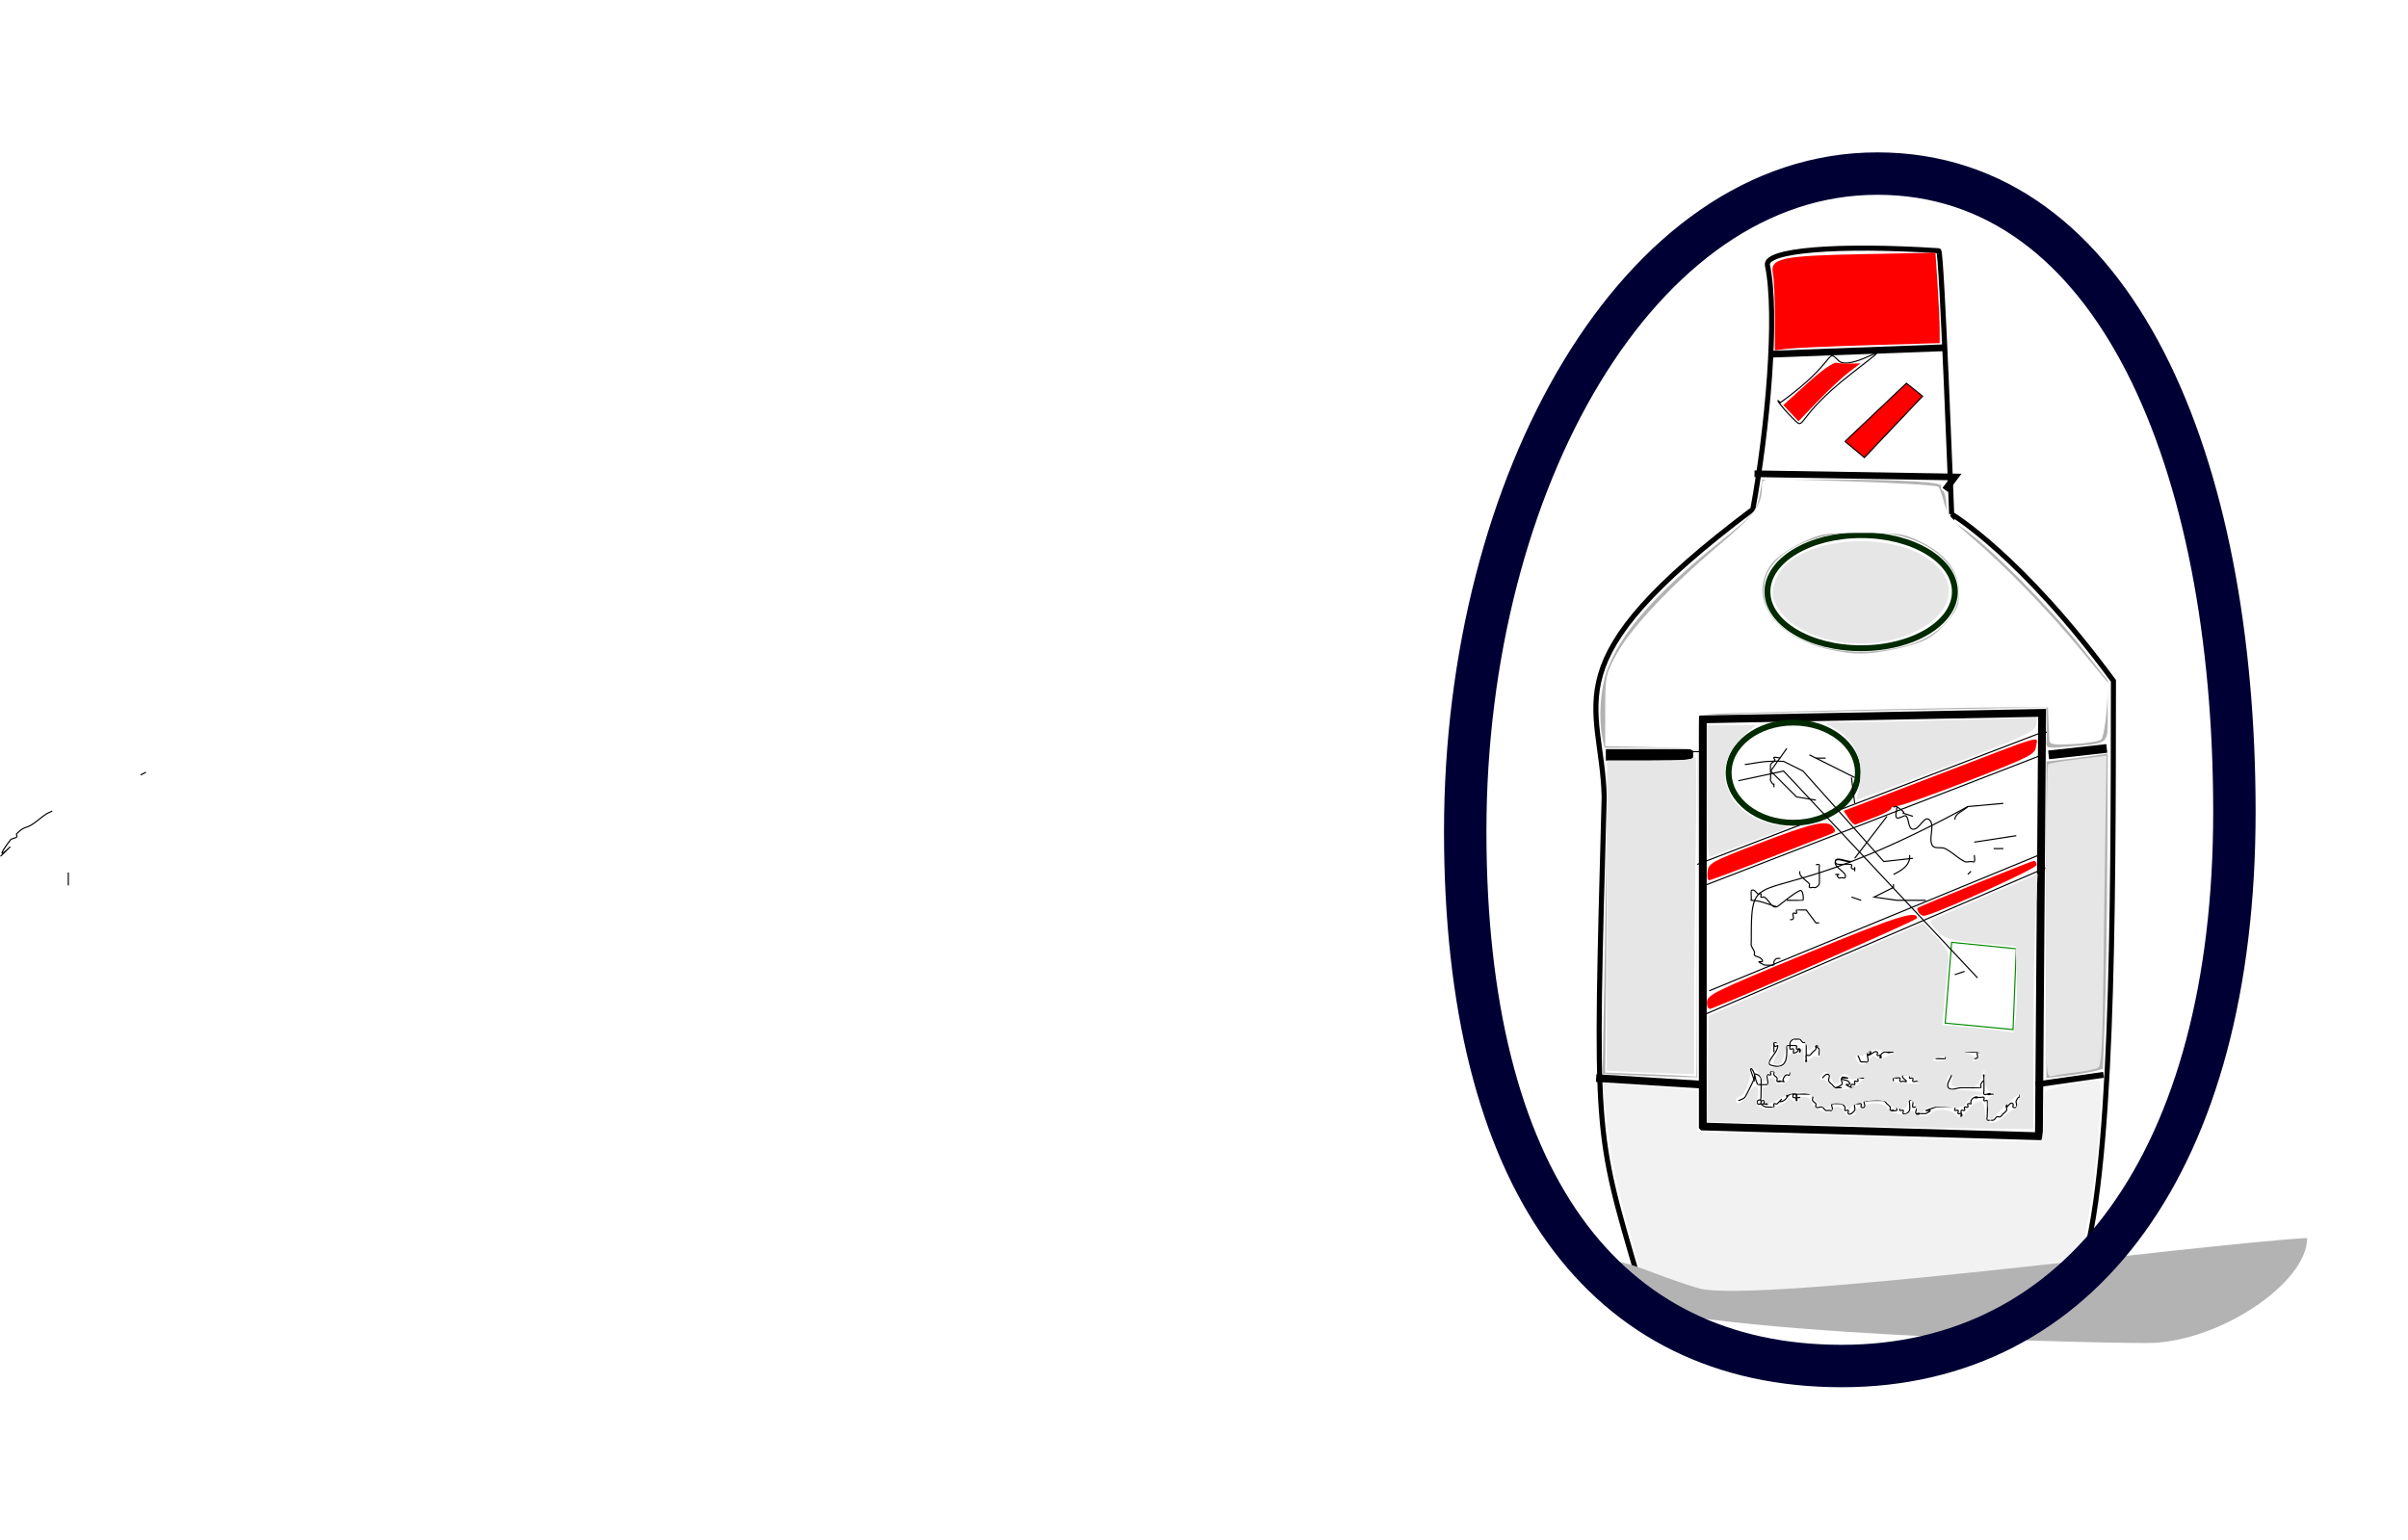 <?xml version="1.0" encoding="UTF-8" standalone="no"?>
<!-- Created with Inkscape (http://www.inkscape.org/) -->
<svg
    xmlns:inkscape="http://www.inkscape.org/namespaces/inkscape"
    xmlns:rdf="http://www.w3.org/1999/02/22-rdf-syntax-ns#"
    xmlns="http://www.w3.org/2000/svg"
    xmlns:cc="http://creativecommons.org/ns#"
    xmlns:dc="http://purl.org/dc/elements/1.1/"
    xmlns:sodipodi="http://sodipodi.sourceforge.net/DTD/sodipodi-0.dtd"
    id="svg2"
    sodipodi:docname="_svgclean2.svg"
    viewBox="0 0 2128.8 1361.2"
    version="1.1"
    inkscape:version="0.48.3.1 r9886"
  >
  <defs
      id="defs4"
    >
    <filter
        id="filter3770"
        height="2.272"
        width="1.15"
        color-interpolation-filters="sRGB"
        y="-.636"
        x="-.075"
        inkscape:collect="always"
      >
      <feGaussianBlur
          id="feGaussianBlur3772"
          stdDeviation="19.514"
          inkscape:collect="always"
      />
    </filter
    >
    <filter
        id="filter3786"
        height="1.651"
        width="1.38"
        color-interpolation-filters="sRGB"
        y="-.325"
        x="-.19"
        inkscape:collect="always"
      >
      <feGaussianBlur
          id="feGaussianBlur3788"
          stdDeviation="11.707"
          inkscape:collect="always"
      />
    </filter
    >
    <filter
        id="filter3669"
        height="1.256"
        width="1.396"
        color-interpolation-filters="sRGB"
        y="-.128"
        x="-.198"
        inkscape:collect="always"
      >
      <feGaussianBlur
          id="feGaussianBlur3671"
          stdDeviation="56.132"
          inkscape:collect="always"
      />
    </filter
    >
  </defs
  >
  <sodipodi:namedview
      id="base"
      bordercolor="#666666"
      inkscape:pageshadow="2"
      inkscape:window-y="0"
      pagecolor="#ffffff"
      inkscape:window-maximized="0"
      inkscape:zoom="0.18467166"
      inkscape:window-x="0"
      inkscape:window-height="645"
      showgrid="false"
      borderopacity="1.0"
      inkscape:current-layer="layer1"
      inkscape:cx="1136.172"
      inkscape:cy="194.84892"
      showguides="true"
      inkscape:guide-bbox="true"
      inkscape:window-width="674"
      inkscape:pageopacity="0.0"
      inkscape:document-units="px"
    >
    <sodipodi:guide
        id="guide3673"
        position="1734.744,221.279"
        orientation="0,1"
    />
  </sodipodi:namedview
  >
  <g
      id="layer1"
      inkscape:label="Capa 1"
      inkscape:groupmode="layer"
      transform="translate(1223.3 113.3)"
    >
    <path
        id="path2830"
        inkscape:connector-curvature="0"
        sodipodi:nodetypes="ccccccscc"
        style="stroke:#000000;stroke-width:4.5;fill:none"
        d="m502.06 341.27s61.145 36.023 143.03 147.41c-0.181 216.87-0.76 436.28-28.742 522.59-64.975 24.401-326.91 34.318-390.75 7.831-39.62-134.84-38.8-126.12-30.7-428.08-2.22-85.58-50.23-117.53 131.42-254.06 12.94-70.787 22.134-171.71 12.892-215.69-2.857-13.598 63.017-18.571 151.43-12.857 2.698 0 11.429 232.86 11.429 232.86z"
    />
    <path
        id="path3605"
        style="stroke:#000000;stroke-width:5.9;fill:none"
        inkscape:connector-curvature="0"
        d="m327.78 305.56 177.14 2.857-8.571 11.429"
    />
    <path
        id="path3607"
        style="stroke:#000000;stroke-width:6;fill:none"
        inkscape:connector-curvature="0"
        d="m342.06 199.84 154.29-5.714"
    />
    <path
        id="path3609"
        style="stroke:#000000;stroke-width:6.9;fill:none"
        inkscape:connector-curvature="0"
        d="m282.06 882.7v-360l300-5.714-2.857 374.29-297.14-8.571z"
    />
    <path
        id="path3611"
        style="stroke:#000000;stroke-width:10.2;fill:none"
        inkscape:connector-curvature="0"
        d="m196.35 554.13h77.143"
    />
    <path
        id="path3613"
        style="stroke:#000000;stroke-width:7.7;fill:none"
        inkscape:connector-curvature="0"
        d="m587.78 554.13 51.429-5.714"
    />
    <path
        id="path3615"
        style="stroke:#000000;stroke-width:6.8;fill:none"
        inkscape:connector-curvature="0"
        d="m279.21 845.56-91.429-5.714"
    />
    <path
        id="path3617"
        style="stroke:#000000;stroke-width:5.2;fill:none"
        inkscape:connector-curvature="0"
        d="m576.35 845.56 60-8.571"
    />
    <path
        id="path3619"
        style="stroke:#000000;stroke-width:1px;fill:none"
        inkscape:connector-curvature="0"
        d="m287.78 762.7 291.43-120"
    />
    <path
        id="path3621"
        style="stroke:#000000;stroke-width:1px;fill:none"
        inkscape:connector-curvature="0"
        d="m279.21 785.56 305.71-131.43"
    />
    <path
        id="path3623"
        style="stroke:#000000;stroke-width:1px;fill:none"
        inkscape:connector-curvature="0"
        d="m276.35 651.27 305.71-117.14h5.714"
    />
    <path
        id="path3625"
        style="stroke:#000000;stroke-width:1px;fill:none"
        inkscape:connector-curvature="0"
        d="m279.21 671.27 302.85-117.14"
    />
    <path
        id="path3627"
        sodipodi:rx="154.28572"
        sodipodi:ry="54.285713"
        style="stroke-width:5.2;fill:none"
        sodipodi:type="arc"
        d="m-137.14 603.79c0 29.981-69.076 54.286-154.29 54.286-85.21 0-154.29-24.305-154.29-54.286s69.076-54.286 154.29-54.286c85.21 0 154.29 24.305 154.29 54.286z"
        transform="translate(562.06,-21.092)"
        sodipodi:cy="603.79077"
        sodipodi:cx="-291.42856"
    />
    <path
        id="path3631"
        style="stroke:#008900;stroke-width:1px;fill:none"
        inkscape:connector-curvature="0"
        d="m496.35 791.27 5.714-71.429 57.143 5.714-2.857 71.429-60-5.714z"
    />
    <path
        id="path3633"
        sodipodi:rx="57.142857"
        sodipodi:ry="44.285713"
        style="stroke:#002a00;stroke-width:5.2;fill:none"
        sodipodi:type="arc"
        d="m-142.86 590.93c0 24.458-25.584 44.286-57.143 44.286s-57.143-19.827-57.143-44.286c0-24.458 25.584-44.286 57.143-44.286s57.143 19.827 57.143 44.286z"
        transform="translate(562.06,-21.092)"
        sodipodi:cy="590.93359"
        sodipodi:cx="-200"
    />
    <path
        id="path3635"
        sodipodi:rx="82.85714"
        sodipodi:ry="50"
        style="stroke:#002a00;stroke-width:5.2;fill:none"
        sodipodi:type="arc"
        d="m-57.143 430.93c0 27.614-37.096 50-82.857 50s-82.857-22.386-82.857-50 37.096-50 82.857-50 82.857 22.386 82.857 50z"
        transform="translate(562.06,-21.092)"
        sodipodi:cy="430.93362"
        sodipodi:cx="-140"
    />
    <path
        id="path3637"
        style="stroke:#000000;stroke-width:1px;fill:none"
        inkscape:connector-curvature="0"
        d="m344.92 816.98v-5.714c0-0.952-0.673-2.184 0-2.857 0.673-0.673 2.857-0.952 2.857 0s-2.857-0.952-2.857 0c0 8.177 5.354-1.775 2.857 5.714-1.622 4.865-10.58 12.664-5.714 14.286 15.029 5.01 14.286-7.99 14.286-14.286 0-0.952-0.673-2.184 0-2.857 0.286-0.286 8.286-0.286 8.571 0 0.673 0.673-0.673 2.184 0 2.857 0.673 0.673 2.184-0.673 2.857 0 0.673 0.673 0.952 2.857 0 2.857-0.952 0 0.952-2.857 0-2.857-1.347 0-1.653 2.255-2.857 2.857-5.079 2.54-1.587-1.587-2.857-2.857-0.673-0.673-2.184 0.673-2.857 0-0.673-0.673 0-1.905 0-2.857 0-0.952-0.426-2.005 0-2.857 0.602-1.205 1.653-2.255 2.857-2.857 0.852-0.426 1.905 0 2.857 0 0.952 0 2.005-0.426 2.857 0 1.205 0.602 1.653 2.255 2.857 2.857 0.852 0.426 2.184-0.673 2.857 0 0.092 0.092 0 7.878 0 8.571v5.714c0 0.952 0.952 2.857 0 2.857s0-1.905 0-2.857c0-0.952-0.673-2.184 0-2.857 0.673-0.673 2.005 0.426 2.857 0 1.205-0.602 1.905-1.905 2.857-2.857 0.952-0.952 2.255-1.653 2.857-2.857 0.426-0.852-0.673-2.184 0-2.857 0.673-0.673 2.857-0.952 2.857 0s-2.857-0.952-2.857 0c0 1.347 2.255 1.653 2.857 2.857 0.426 0.852 0 1.905 0 2.857v2.857"
    />
    <path
        id="path3639"
        style="stroke:#000000;stroke-width:1px;fill:none"
        inkscape:connector-curvature="0"
        d="m419.21 819.84c3.283 6.566 0.728 5.714 5.714 5.714 0.952 0 2.184 0.673 2.857 0 1.429-1.429-1.429-7.143 0-8.571 0.673-0.673 2.857-0.952 2.857 0 0 1.347-4.204 2.857-2.857 2.857 3.012 0 6.442-4.987 8.571-2.857 0.673 0.673-0.673 2.184 0 2.857 0.673 0.673 2.184-0.673 2.857 0 0.673 0.673 0.952 2.857 0 2.857-1.13 0-0.545-4.013 2.857-5.714 0.852-0.426 1.905 0 2.857 0 0.952 0 2.857-0.952 2.857 0s-3.809 0-2.857 0h5.714"
    />
    <path
        id="path3641"
        style="stroke:#000000;stroke-width:1px;fill:none"
        inkscape:connector-curvature="0"
        d="m487.78 822.7c0.999-0.198 8.21 0.361 8.571 0 0.673-0.673 0-1.905 0-2.857"
    />
    <path
        id="path3643"
        style="stroke:#000000;stroke-width:1px;fill:none"
        inkscape:connector-curvature="0"
        d="m522.06 822.7c5.66 0.285 1.351-4.208 2.857-5.714 0.673-0.673 2.857-0.952 2.857 0s-1.905 0-2.857 0h-11.429"
    />
    <path
        id="path3645"
        style="stroke:#000000;stroke-width:1px;fill:none"
        inkscape:connector-curvature="0"
        d="m327.78 842.7c-0.952-3.809-5.634-14.205-2.857-11.429 3.627 3.627 3.076 9.888 5.714 14.286 0.115 0.192 8.316 0.255 8.571 0 1.429-1.429-1.429-7.143 0-8.571 0.673-0.673 2.184 0.673 2.857 0 0.673-0.673-0.673-2.184 0-2.857 0.673-0.673 2.184-0.673 2.857 0 0.673 0.673-0.426 2.005 0 2.857 0.602 1.205 2.255 1.653 2.857 2.857 0.426 0.852-0.673 2.184 0 2.857 0.673 0.673 2.857-0.952 2.857 0s-3.809 0-2.857 0c11.429 0 3.333 1.905 5.714-2.857 3.421-6.842 5.714 1.801 5.714-5.714"
    />
    <path
        id="path3647"
        style="stroke:#000000;stroke-width:1px;fill:none"
        inkscape:connector-curvature="0"
        d="m387.78 839.84c0.558-0.558 3.612-4.959 5.714-2.857 1.347 1.347-0.852 4.011 0 5.714 0.602 1.205 1.905 1.905 2.857 2.857 0.952 0.952 1.653 2.255 2.857 2.857 0.852 0.426 1.905 0 2.857 0h2.857c-11.161 0-3.709 0.852 0-2.857 1.347-1.347-1.347-4.367 0-5.714 0.673-0.673 1.905 0 2.857 0h2.857c-1.905 0-5.714-1.905-5.714 0 0 2.13 4.208 1.351 5.714 2.857 5.912 5.912-9.034-0.231 2.857 5.714 0.852 0.426 2.857-0.952 2.857 0s-2.184 0.673-2.857 0c-0.673-0.673-0.673-2.184 0-2.857 0.673-0.673 2.184 0.673 2.857 0 0.673-0.673-0.673-2.184 0-2.857 0.673-0.673 2.184 0.673 2.857 0 0.673-0.673-0.673-2.184 0-2.857 0.673-0.673 1.905 0 2.857 0h2.857"
    />
    <path
        id="path3649"
        style="stroke:#000000;stroke-width:1px;fill:none"
        inkscape:connector-curvature="0"
        d="m450.64 842.7c0-0.952-0.673-2.184 0-2.857 0.673-0.673 1.905 0 2.857 0 0.952 0 2.184-0.673 2.857 0 0.673 0.673-0.673 2.184 0 2.857 0.673 0.673 1.905 0 2.857 0 0.952 0 2.857 0.952 2.857 0 0-1.116-5.354-3.218-2.857-5.714 0.673-0.673 1.905 0 2.857 0 0.952 0 2.184-0.673 2.857 0 0.673 0.673-0.673 2.184 0 2.857 0.673 0.673 2.184-0.673 2.857 0 0.673 0.673-0.673 2.184 0 2.857 0.673 0.673 1.905 0 2.857 0h2.857"
    />
    <path
        id="path3651"
        style="stroke:#000000;stroke-width:1px;fill:none"
        inkscape:connector-curvature="0"
        d="m502.06 836.98c-0.952 3.809-5.213 8.287-2.857 11.429 2.286 3.048 7.619 0 11.429 0h2.857c1.347 0 14.156 0.129 14.286 0 0.673-0.673-0.426-2.005 0-2.857 3.531-7.061 2.857 0.986 2.857-5.714 0-0.952-0.952-2.857 0-2.857s0 1.905 0 2.857v11.428c0 0.952-0.673 2.184 0 2.857 1.347 1.347 5.714-1.905 5.714 0 0 0.952-3.809 0-2.857 0h5.714"
    />
    <path
        id="path3653"
        style="stroke:#000000;stroke-width:1px;fill:none"
        inkscape:connector-curvature="0"
        d="m313.49 859.84c1.905-0.952 4.208-1.351 5.714-2.857 0.907-0.907 8.027-15.51 8.571-17.143 0.544-1.633-1.497-5.034 2.857-2.857 1.205 0.602 2.255 1.653 2.857 2.857 0.369 0.739 0 15.118 0 17.143 0 0.952-0.673 2.184 0 2.857 0.673 0.673 2.184-0.673 2.857 0 0.673 0.673-0.673 2.184 0 2.857 0.673 0.673 2.857-0.952 2.857 0s-1.905 0-2.857 0h-2.857c-0.952 0-2.184 0.673-2.857 0-1.905-1.905 0.952-4.762 2.857-2.857 0.673 0.673-0.673 2.184 0 2.857 3.283 3.283 5.053 2.857 8.571 2.857 0.952 0 2.184 0.673 2.857 0 0.673-0.673-0.673-2.184 0-2.857 0.673-0.673 2.005 0.426 2.857 0 9.476-9.476-2.694 1.347 5.714-2.857 1.205-0.602 2.255-1.653 2.857-2.857 0.426-0.852-0.952-2.857 0-2.857 0.952 0 0 1.905 0 2.857 0.952-0.952 1.653-2.255 2.857-2.857 0.852-0.426 1.905 0 2.857 0 0.952 0 2.184-0.673 2.857 0 0.673 0.673-0.673 2.184 0 2.857 0.673 0.673 3.809 0 2.857 0-1.905 0-4.011 0.852-5.714 0-0.852-0.426 0-1.905 0-2.857 0-0.952-0.952-2.857 0-2.857s-0.673 2.184 0 2.857c0.673 0.673 2.184-0.673 2.857 0 0.673 0.673 0 1.905 0 2.857 0 0.952 0.952 2.857 0 2.857s0-1.905 0-2.857c0-0.952-0.673-2.184 0-2.857 0.115-0.115 10.379 0 11.429 0 0.952 0 2.184-0.673 2.857 0 1.347 1.347-0.852 4.011 0 5.714 0.602 1.205 2.255 1.653 2.857 2.857 0.426 0.852-0.673 2.184 0 2.857 1.347 1.347 4.011-0.852 5.714 0 1.205 0.602 1.653 2.255 2.857 2.857 0.852 0.426 1.905 0 2.857 0 0.952 0 2.184 0.673 2.857 0 1.347-1.347-1.347-4.367 0-5.714 0.403-0.403 7.985-0.293 8.571 0 1.205 0.602 2.255 1.653 2.857 2.857 0.426 0.852-0.673 2.184 0 2.857 0.673 0.673 2.184-0.673 2.857 0 0.673 0.673-0.673 2.184 0 2.857 1.97 1.97 5.342-2.113 5.714-2.857 0.426-0.852 0-1.905 0-2.857 0-0.952-0.673-2.184 0-2.857 0.673-0.673 1.905 0 2.857 0 0.952 0 2.184-0.673 2.857 0 0.673 0.673-0.673 2.184 0 2.857 0.673 0.673 2.184 0.673 2.857 0 1.347-1.347-1.347-4.367 0-5.714 0.673-0.673 2.857-0.952 2.857 0s-3.809 0-2.857 0c1.202 0 16.293-0.425 17.143 0 1.205 0.602 1.905 1.905 2.857 2.857 0.952 0.952 2.255 1.653 2.857 2.857 0.426 0.852-0.673 2.184 0 2.857 0.673 0.673 2.857-0.952 2.857 0s-3.809 0-2.857 0c1.905 0 4.011 0.852 5.714 0 0.852-0.426-0.673-2.184 0-2.857 0.673-0.673 2.184-0.673 2.857 0 0.673 0.673-0.673 2.184 0 2.857 0.673 0.673 2.184-0.673 2.857 0 0.673 0.673-0.673 2.184 0 2.857 0.673 0.673 2.005 0.426 2.857 0 3.966-1.983 2.857-5.084 2.857-8.571 0-0.952-0.673-2.184 0-2.857 0.673-0.673 2.184-0.673 2.857 0 0.972 0.972-0.972 4.742 0 5.714 0.673 0.673 2.184-0.673 2.857 0 1.347 1.347-1.347 4.367 0 5.714 0.673 0.673 2.857-0.952 2.857 0s-2.857 0.952-2.857 0c0-0.21 8.047 0.262 8.571 0 13.076-6.538-12.124 1.184 8.571-5.714 1.793-0.598 9.129 0 11.429 0h2.857c0.952 0 2.184-0.673 2.857 0 0.673 0.673-0.673 2.184 0 2.857 0.673 0.673 2.184-0.673 2.857 0 0.673 0.673-0.673 2.184 0 2.857 0.673 0.673 2.184-0.673 2.857 0 0.673 0.673 0.952 2.857 0 2.857s0-1.905 0-2.857c0-0.952-0.673-2.184 0-2.857 0.673-0.673 2.184 0.673 2.857 0 0.673-0.673-0.673-2.184 0-2.857 0.673-0.673 2.184 0.673 2.857 0 0.673-0.673-0.673-2.184 0-2.857 0.673-0.673 1.905 0 2.857 0 0-0.952-0.426-2.005 0-2.857 1.701-3.402 5.714-3.987 5.714-2.857 0 0.952-3.809 0-2.857 0h5.714c0.952 0 2.184-0.673 2.857 0 0.673 0.673-0.673 2.184 0 2.857 0.673 0.673 2.431-0.852 2.857 0 0.607 1.214 0 11.891 0 14.286 0 0.952-0.673 2.184 0 2.857 0.673 0.673 1.905 0 2.857 0 0.952 0 2.005 0.426 2.857 0 1.205-0.602 1.653-2.255 2.857-2.857 0.852-0.426 2.005 0.426 2.857 0 1.205-0.602 1.905-1.905 2.857-2.857 0.952-0.952 2.255-1.653 2.857-2.857 0.852-1.704-1.905-5.714 0-5.714 0.952 0-0.952 2.857 0 2.857 1.116 0 3.218-5.354 5.714-2.857 0.673 0.673-0.673 2.184 0 2.857 0.673 0.673 2.184 0.673 2.857 0 1.347-1.347-0.852-4.011 0-5.714 3.531-7.061 2.857 0.986 2.857-5.714"
    />
    <path
        id="path3655"
        style="stroke:#000000;stroke-width:1px;fill:none"
        inkscape:connector-curvature="0"
        d="m324.92 682.7c0.198-0.999-0.361-8.21 0-8.571 2.233-2.233 4.97 2.485 5.714 2.857 0.852 0.426 2.184-0.673 2.857 0 0.673 0.673-0.673 2.184 0 2.857 0.673 0.673 2.005-0.426 2.857 0 3.429 1.714 5.143 6.857 8.571 8.571 0.852 0.426 1.905 0 2.857 0-7.619-1.905-15.004-5.714-22.857-5.714z"
    />
    <path
        id="path3657"
        style="stroke:#000000;stroke-width:1px;fill:none"
        inkscape:connector-curvature="0"
        d="m347.78 688.41c6.667-4.762 12.672-10.622 20-14.286 2.943-1.471 3.662 7.767 2.857 8.571-0.129 0.129-12.939 0-14.286 0"
    />
    <path
        id="path3659"
        style="stroke:#000000;stroke-width:1px;fill:none"
        inkscape:connector-curvature="0"
        d="m367.78 656.98c-0.604 4.234 2.98 5.837 5.714 8.571 0.952 0.952 2.255 1.653 2.857 2.857 0.426 0.852-0.673 2.184 0 2.857 0.673 0.673 1.905 0 2.857 0 0.952 0 2.005 0.426 2.857 0 1.205-0.602 2.255-1.653 2.857-2.857 0.61-1.22 0-13.156 0-14.286 0-0.952 0.673-2.184 0-2.857-0.673-0.673-1.905 0-2.857 0"
    />
    <path
        id="path3661"
        style="stroke:#000000;stroke-width:1px;fill:none"
        inkscape:connector-curvature="0"
        d="m399.21 659.84c7.619 0-0.952-0.952 2.857 2.857 0.673 0.673 1.905 0 2.857 0 0.952 0 2.184 0.673 2.857 0 0.673-0.673 0.49-2.041 0-2.857-2.45-4.083-9.726-6.809-8.571-11.429 0.924-3.696 7.619 0 11.429 0h2.857c-4.762 0-14.286-4.762-14.286 0 0 4.856 9.777 1.054 14.286 2.857 0.884 0.354-0.673 2.184 0 2.857 3.809 3.809 2.857-4.762 2.857 2.857"
    />
    <path
        id="path3663"
        style="stroke:#000000;stroke-width:1px;fill:none"
        inkscape:connector-curvature="0"
        d="m416.35 645.56 28.571-37.143"
    />
    <path
        id="path3665"
        style="stroke:#000000;stroke-width:1px;fill:none"
        inkscape:connector-curvature="0"
        d="m464.92 642.7c0.899 9.225-7.522 13.761-14.286 17.143"
    />
    <path
        id="path3667"
        style="stroke:#000000;stroke-width:1px;fill:none"
        inkscape:connector-curvature="0"
        d="m467.78 608.41c-19.897-6.632 1.402 1.887-14.286-8.571-0.792-0.528-2.857 0.952-2.857 0s2.184-0.673 2.857 0c0.673 0.673-0.528 2.065 0 2.857-3.485 14.158 6.511 2.967 8.571 5.714 2.555 3.407 1.498 10.826 5.714 11.429 5.497 0.785 10.02-12.127 14.286-8.571 5.899 4.916-0.872 16.145 2.857 22.857 1.907 3.433 7.916 1.101 11.429 2.857 6.143 3.071 11 8.357 17.143 11.429 1.704 0.852 3.809 0 5.714 0 0.952 0 2.431 0.852 2.857 0 0.852-1.704 0-3.809 0-5.714"
    />
    <path
        id="path3669"
        style="stroke:#000000;stroke-width:1px;fill:none"
        inkscape:connector-curvature="0"
        d="m504.92 611.27c0-5.388 7.619-7.619 11.429-11.429l31.429-2.857"
    />
    <path
        id="path3671"
        style="stroke:#000000;stroke-width:1px;fill:none"
        inkscape:connector-curvature="0"
        d="m516.35 599.84c-189.26 103.22-191.43 40.649-191.43 120 0 0.952-0.301 1.954 0 2.857 0.673 2.02 2.184 3.694 2.857 5.714 0.301 0.904-0.673 2.184 0 2.857 1.506 1.506 4.208 1.351 5.714 2.857 5.912 5.912-9.034-0.231 2.857 5.714 0.586 0.293 8.168 0.403 8.571 0 0.673-0.673-0.426-2.005 0-2.857 1.765-3.531 2.759-2.857 5.714-2.857"
    />
    <path
        id="path3673"
        style="stroke:#000000;stroke-width:1px;fill:none"
        inkscape:connector-curvature="0"
        d="m359.21 699.84c5.66 0.285 1.351-4.208 2.857-5.714 0.673-0.673 2.184 0.673 2.857 0 0.673-0.673-0.673-2.184 0-2.857 0.092-0.092 7.878 0 8.571 0l8.571 11.429h2.857"
    />
    <path
        id="path3675"
        style="stroke:#000000;stroke-width:1px;fill:none"
        inkscape:connector-curvature="0"
        d="m422.06 682.7-8.571-2.857"
    />
    <path
        id="path3677"
        style="stroke:#000000;stroke-width:1px;fill:none"
        inkscape:connector-curvature="0"
        d="m450.64 668.41v2.857l-17.143 8.571 20 2.857h25.714"
    />
    <path
        id="path3679"
        style="stroke:#000000;stroke-width:1px;fill:none"
        inkscape:connector-curvature="0"
        d="m516.35 659.84c0.952-0.952 1.905-1.905 2.857-2.857"
    />
    <path
        id="path3681"
        style="stroke:#000000;stroke-width:1px;fill:none"
        inkscape:connector-curvature="0"
        d="m539.21 636.98h8.571"
    />
    <path
        id="path3683"
        style="stroke:#000000;stroke-width:1px;fill:none"
        inkscape:connector-curvature="0"
        d="m559.21 625.56-37.143 5.714"
    />
    <path
        id="path3685"
        style="stroke:#000000;stroke-width:1px;fill:none"
        inkscape:connector-curvature="0"
        d="m467.78 645.56-25.714 2.857-71.429-80-17.143-8.571c-4.016 0.286-9.127-1.747-11.429 2.857-0.435 0.87 0 7.285 0 8.571v2.857c0 0.952-0.426 2.005 0 2.857 3.531 7.061 2.857-0.986 2.857 5.714"
    />
    <path
        id="path3687"
        style="stroke:#000000;stroke-width:1px;fill:none"
        inkscape:connector-curvature="0"
        d="m416.35 574.13-40-20"
    />
    <path
        id="path3689"
        style="stroke:#000000;stroke-width:1px;fill:none"
        inkscape:connector-curvature="0"
        d="m356.35 548.41-14.286 20 22.857 22.857c5.714 0.952 11.429 1.905 17.143 2.857"
    />
    <path
        id="path3691"
        style="stroke:#000000;stroke-width:1px;fill:none"
        inkscape:connector-curvature="0"
        d="m416.35 596.98-2.857-22.857"
    />
    <path
        id="path3693"
        style="stroke:#000000;stroke-width:1px;fill:none"
        inkscape:connector-curvature="0"
        d="m390.64 556.98h-8.571"
    />
    <path
        id="path3695"
        style="stroke:#000000;stroke-width:1px;fill:none"
        inkscape:connector-curvature="0"
        d="m350.64 556.98c-13.111-2.749 1.364 2.857-8.571 2.857-7.678 0-15.238 1.905-22.857 2.857"
    />
    <path
        id="path3697"
        style="stroke:#000000;stroke-width:1px;fill:none"
        inkscape:connector-curvature="0"
        d="m313.49 576.98 40-8.571 171.43 182.86"
    />
    <path
        id="path3699"
        style="stroke:#000000;stroke-width:1px;fill:none"
        inkscape:connector-curvature="0"
        d="m504.92 748.41 8.571-2.857"
    />
    <path
        id="path3709"
        style="fill:#f2f2f2"
        inkscape:connector-curvature="0"
        d="m282.61 1026.6c-18.245-2.098-37.825-5.35-43.51-7.226-9.545-3.15-10.764-4.875-15.892-22.496-16.827-57.819-23.271-88.978-27.485-132.89l-1.873-19.52 26.681 1.757c14.675 0.966 33.431 2.45 41.681 3.297l15 1.54v36.732l15 0.073c8.25 0.04 74.786 1.936 147.86 4.213 73.071 2.277 135.11 4.173 137.86 4.213 4.305 0.063 5.006-2.807 5.044-20.641 0.023-11.393 0.988-22.178 2.143-23.968 1.755-2.72 35.163-9.604 46.608-9.604 6.301 0-3.088 100.52-13.544 145.01-4.674 19.886-5.284 20.842-15.061 23.618-15.172 4.308-55.017 10.822-87.332 14.276-46.759 4.998-194.83 6.024-233.17 1.616z"
    />
    <path
        id="path3711"
        style="fill:#f2f2f2"
        inkscape:connector-curvature="0"
        d="m257.73 1022.1c-13.07-2.727-24.9-6.095-26.29-7.484-3.069-3.069-22.804-70.824-22.804-78.292 0-2.924-1.23-6.077-2.732-7.006-1.503-0.929-2.002-3.592-1.109-5.919 0.893-2.327 0.205-5.94-1.529-8.028-1.734-2.089-2.579-4.371-1.878-5.072 0.701-0.701 0.002-10.225-1.553-21.166-1.555-10.94-3.388-25.396-4.074-32.124l-1.248-12.233 17.775 1.59c20.332 1.819 52.531 4.084 59.918 4.215 4.232 0.075 5 2.899 5 18.385v18.296l29.286 1.669c16.107 0.918 56.286 2.31 89.286 3.093 33 0.783 88.411 2.23 123.13 3.216l63.134 1.792 1.666-22.03c0.916-12.116 2.288-22.652 3.049-23.413 0.761-0.761 10.815-2.976 22.342-4.924l20.959-3.541 0.893 20.201c0.901 20.376-3.068 65.259-8.102 91.629-1.5 7.857-3.291 18.786-3.981 24.286-2.96 23.62-8.175 30.621-24.525 32.925-3.929 0.554-19.357 3.086-34.286 5.627-14.929 2.541-31 5.237-35.714 5.992-4.714 0.754-61.286 1.8-125.71 2.322-102.6 0.833-120.09 0.336-140.91-4.007z"
    />
    <path
        id="path3713"
        style="fill:#b3b3b3"
        inkscape:connector-curvature="0"
        d="m214.6 837.14-21.174-0.995 1.889-98.904c1.039-54.397 1.889-116.69 1.889-138.44v-39.533h38.571c36.667 0 38.571-0.282 38.571-5.714 0-5.44-1.905-5.714-39.643-5.714h-39.643l-1.786-8.929c-3.466-17.331-1.765-42.701 3.956-59 11.391-32.452 42.652-68.278 98.991-113.44 32.405-25.978 33.811-27.707 36.638-45.057l1.746-10.714 60.585 0.02c64.168 0.021 99.898 2.182 97.599 5.902-0.766 1.24-0.087 3.062 1.511 4.049 1.597 0.987 2.966 6.54 3.041 12.34 0.124 9.521 1.715 11.656 16.374 21.974 22.971 16.169 75.33 69.004 102.93 103.86l23.417 29.579v26.657c0 30.681 2.279 28.464-32.394 31.509-22.326 1.96-22.393 1.946-21.827-4.822 0.312-3.733 0.427-11.931 0.255-18.216l-0.312-11.429-152.63 2.857c-83.947 1.571-153.4 3.634-154.35 4.582-0.945 0.949-1.699 73.27-1.676 160.71l0.042 158.99-20.698-0.568c-11.384-0.312-30.226-1.016-41.872-1.563zm247.08-379.48c36.192-9.904 55.793-38.914 42.93-63.536-13.521-25.882-48.025-39.824-91.359-36.917-39.497 2.65-69.743 19.149-75.886 41.395-12.474 45.176 56.062 77.735 124.31 59.058z"
    />
    <path
        id="path3715"
        style="fill:#b3b3b3"
        inkscape:connector-curvature="0"
        d="m585.78 699.88v-139.95l16.429-1.841c9.036-1.013 21.25-2.56 27.143-3.438l10.714-1.596-0.395 92.394c-0.217 50.817-1.182 113.52-2.143 139.34l-1.748 46.945-7.636 2.034c-4.2 1.119-15.45 2.941-25 4.05l-17.364 2.015v-139.95z"
    />
    <path
        id="path3717"
        style="stroke:#000000;stroke-width:1px;fill:#ffffff"
        inkscape:connector-curvature="0"
        d="m-1094.3 569.51c-3.809 1.905-7.619 3.809 0 0z"
    />
    <path
        id="path3719"
        style="fill:#ffffff"
        inkscape:connector-curvature="0"
        d="m235.78 836.54-40-1.552 0.81-81.429c0.446-44.786 0.767-106.82 0.714-137.86l-0.096-56.429h38.571c36.483 0 38.571-0.305 38.571-5.634 0-5.295-2.361-5.681-39.286-6.429l-39.286-0.795 0.029-31.429c0.028-30.445 0.341-32.006 10-49.886 12.188-22.562 46.919-59.564 90.127-96.021 31.948-26.957 38.415-35.654 38.415-51.662 0-7.439-0.389-7.337 25.714-6.688 70.626 1.756 128.42 4.577 130.19 6.355 1.153 1.153 3.509 7.655 5.237 14.449 2.595 10.203 6.872 15.537 24.57 30.643 29.469 25.152 67.416 64.279 96.457 99.456l24.357 29.503-1.786 23.162c-0.982 12.739-3.135 24.511-4.784 26.16-1.649 1.649-12.6 3.483-24.335 4.076-19.217 0.97-21.36 0.55-21.568-4.235-0.127-2.922-0.449-10.455-0.714-16.741l-0.483-11.429h-37.143c-32.765 0-169.7 2.917-243.47 5.186-14.482 0.445-27.056 1.534-27.941 2.42-0.885 0.885-1.624 73.144-1.642 160.57-0.018 87.43-0.301 158.7-0.63 158.37-0.329-0.325-18.598-1.289-40.598-2.143zm215.64-375.82c25.799-5.427 34.183-9.847 46.932-24.741 8.627-10.078 10.287-14.171 10.287-25.361 0-18.549-11.434-33.835-33.363-44.602-15.635-7.677-18.794-8.167-52.482-8.134-34.707 0.034-36.45 0.333-54.897 9.414-10.801 5.317-21.736 13.149-25.25 18.083-21.363 30.002 2.508 64.95 51.706 75.699 21.538 4.706 33.35 4.631 57.067-0.358z"
    />
    <path
        id="path3721"
        style="stroke:#000000;stroke-width:1px;fill:#e6e6e6"
        inkscape:connector-curvature="0"
        d="m256.35 551.27h25.714"
    />
    <path
        id="path3723"
        style="fill:#e6e6e6"
        inkscape:connector-curvature="0"
        d="m214.98 834.3-17.939-1.016 0.362-137 0.362-137h38.053c27.636 0 38.516-0.978 39.745-3.571 0.93-1.964 1.038 35.531 0.238 83.323-0.799 47.792-1.454 111.76-1.454 142.14v55.249l-20.714-0.551c-11.393-0.303-28.787-1.008-38.654-1.567z"
    />
    <path
        id="path3725"
        style="fill:#e6e6e6"
        inkscape:connector-curvature="0"
        d="m585.67 793.03c-0.301-125.62 0.471-229.36 1.716-230.61 0.762-0.762 12.694-2.8 26.516-4.529l25.131-3.144-0.893 52.972c-0.491 29.135-1.326 90.691-1.856 136.79-0.754 65.625-1.784 84.325-4.743 86.154-2.079 1.285-10.975 3.179-19.77 4.209-8.794 1.03-18.24 2.526-20.99 3.324-4.614 1.339-5.009-2.15-5.112-45.17z"
    />
    <path
        id="path3727"
        style="stroke:#000000;stroke-width:1px;fill:#ff0000"
        inkscape:connector-curvature="0"
        d="m-1162.9 658.08v11.429"
    />
    <path
        id="path3729"
        style="filter:url(#filter3786);fill:#ff0000"
        inkscape:connector-curvature="0"
        d="m345.78 166.8c0-16.322-0.77-33.525-1.71-38.228-2.733-13.666 7.153-15.776 80.547-17.196l63.123-1.221 1.862 28.126c1.024 15.47 1.869 33.448 1.877 39.953l0.015 11.827-62.143 1.81c-34.179 0.995-66.964 2.439-72.857 3.207l-10.714 1.397v-29.677z"
    />
    <path
        id="path3733"
        style="fill:#ff0000"
        inkscape:connector-curvature="0"
        d="m285.78 772.87c0-6.513 6.331-9.619 88.582-43.464 79.63-32.767 97.132-38.333 97.132-30.893 0 1.678-151.59 68.276-181.77 79.857-2.699 1.036-3.948-0.705-3.948-5.499z"
    />
    <path
        id="path3735"
        style="fill:#ff0000"
        inkscape:connector-curvature="0"
        d="m472.8 693.37c-1.036-1.676-1.433-3.41-0.883-3.854 2.285-1.842 100.56-41.67 102.82-41.67 1.356 0 2.465 1.643 2.465 3.651 0 3.225-92.55 44.92-99.708 44.92-1.547 0-3.66-1.371-4.696-3.047z"
    />
    <path
        id="path3739"
        style="fill:#ff0000"
        inkscape:connector-curvature="0"
        d="m410.86 610.11-4.315-6.498 80.329-30.755c101.16-38.731 90.953-35.733 89.829-26.378-0.87 7.242-4.627 9.167-59.044 30.261-31.963 12.39-60.571 22.527-63.571 22.527-3.001 0-5.456 1.032-5.456 2.293s-6.714 4.797-14.92 7.857c-8.206 3.06-15.734 5.931-16.728 6.378-0.994 0.448-3.75-2.11-6.123-5.684z"
    />
    <path
        id="path3741"
        style="fill:#ff0000"
        inkscape:connector-curvature="0"
        d="m286.3 657.19c0.839-7.231 3.993-8.979 43.488-24.109 49.58-18.993 61.941-21.834 67.237-15.453 3.084 3.716 2.601 4.809-3.082 6.972-3.707 1.411-28.657 11.075-55.445 21.476-26.789 10.401-49.695 18.911-50.904 18.911-1.209 0-1.791-3.508-1.294-7.796z"
    />
    <path
        id="path3747"
        style="stroke:#000000;stroke-width:1px;fill:none"
        inkscape:connector-curvature="0"
        d="m350.64 242.7c51.429-37.143 40-48.571 51.429-37.143 11.429 11.429 62.857-28.571 11.429 11.429-51.429 40-40 51.429-51.429 40s-17.143-20-11.429-14.286z"
    />
    <path
        id="path3749"
        style="stroke:#000000;stroke-width:1px;fill:#ff0000"
        inkscape:connector-curvature="0"
        d="m407.78 276.98 54.286-51.429 14.286 11.429-51.429 54.286-17.143-14.286z"
    />
    <path
        id="path3751"
        style="fill:#ff0000"
        inkscape:connector-curvature="0"
        d="m359.96 252.01-6.698-7.13 21.152-19.235c11.634-10.579 23.129-18.791 25.546-18.249 2.417 0.542 8.251 0.894 12.965 0.782l8.571-0.203-10 7.523c-5.5 4.138-17.839 15.65-27.419 25.582l-17.419 18.059-6.698-7.13z"
    />
    <path
        id="path3753"
        style="stroke:#000000;stroke-width:1px;fill:none"
        inkscape:connector-curvature="0"
        d="m-1177.1 603.79c-1.905 0.952-3.942 1.676-5.714 2.857-3.962 2.641-7.466 5.93-11.429 8.571-6.764 4.509-7.202 1.488-14.286 8.571-0.673 0.673 0.673 2.184 0 2.857-1.506 1.506-4.437 1.153-5.714 2.857-22.254 29.672 15.86-10.145-8.571 14.286"
    />
    <path
        id="path3755"
        inkscape:connector-curvature="0"
        sodipodi:nodetypes="csssc"
        style="filter:url(#filter3770);fill:#b3b3b3"
        d="m816.35 981.27c0 40.238-79.099 92.857-141.43 92.857-62.329 0-484.29-9.762-484.29-50s27.399-16.336 87.143 1.429c48.044 14.286 441.43-38.809 538.57-44.286z"
    />
    <path
        id="path3774"
        style="fill:#e6e6e6"
        inkscape:connector-curvature="0"
        d="m383.57 881.28-97.925-2.71 0.782-46.923 0.782-46.923 94.914-40.997 94.914-40.997 11.736 12.732c10.409 11.292 11.565 13.923 10.224 23.27-0.831 5.796-2.313 20.362-3.293 32.369l-1.782 21.831 20.929 1.858c11.511 1.022 25.657 2.545 31.436 3.385l10.507 1.527 1.805-12.359c0.993-6.797 1.407-23.93 0.922-38.073l-0.883-25.714-30.675-2.857c-27.646-2.575-31.439-3.624-38.42-10.628-4.26-4.274-7.162-8.353-6.45-9.066 0.712-0.712 22.377-10.365 48.143-21.45l46.848-20.155-1.855 36.363c-1.02 20-1.86 70.756-1.866 112.79l-0.012 76.429-46.429-0.497c-25.536-0.273-90.495-1.716-144.35-3.207zm165.07-7.725c3.143-3.143 6.85-5.714 8.238-5.714 2.458 0 6.719-11.709 4.917-13.512-0.497-0.497-6.553 4.584-13.458 11.291l-12.554 12.195-1.449-9.988c-1.045-7.202-0.248-10.5 2.857-11.824 3.656-1.559 3.551-2.145-0.694-3.877-3.185-1.3-5.082-5.301-5.226-11.021l-0.226-8.98-2.87 7.857c-2.526 6.917-4.347 7.857-15.221 7.857-11.243 0-12.207-0.553-10.74-6.161 1.104-4.221 0.57-5.518-1.696-4.117-1.819 1.124-3.307 4.54-3.307 7.59 0 4.817 2.064 5.546 15.714 5.546 8.643 0 15.714 1.245 15.714 2.768s-1.738 2.1-3.863 1.285c-2.125-0.815-5.876 1.59-8.336 5.344-4.02 6.135-6.051 6.696-20.054 5.535-9.703-0.805-16.323-0.092-17.547 1.888-3.014 4.877-6.763 3.794-8.771-2.534-2.112-6.654-7.143-7.684-7.143-1.462 0 5.327-11.574 4.529-15.984-1.102-3.929-5.017-29.143-2.76-33.158 2.968-2.115 3.017-3.044 3.086-4.17 0.311-1.649-4.064-15.259-4.939-15.259-0.982 0 4.576-11.181-0.166-12.859-5.454-2.59-8.16-20.254-8.818-31.518-1.174-6.791 4.609-10.186 5.475-12.476 3.185-3.929-3.929-4.134-13.432-0.289-13.432 1.571 0 2.857-1.929 2.857-4.286 0-2.357 1.286-4.286 2.857-4.286s2.857 1.286 2.857 2.857c0 4.755 10.686 3.199 12.619-1.837 2.523-6.576 0.285-7.801-4.858-2.658-3.804 3.804-4.551 3.821-5.965 0.136-2.344-6.107-7.796-5.164-9.58 1.657-1.511 5.779-1.584 5.772-4.732-0.489-4.138-8.227-11.331-10.874-9.689-3.567 1.385 6.166-5.187 21.043-9.296 21.043-1.531 0-2.784 1.286-2.784 2.857 0 5.783 5.949 2.609 11.155-5.952 5.894-9.692 10.555-6.966 7.679 4.491-1.298 5.173-0.329 7.222 4.079 8.621 6.175 1.96 22.801-4.025 22.801-8.208 0-1.38 1.814-1.004 4.031 0.836 2.756 2.287 4.617 2.398 5.883 0.35 2.991-4.84 9.56-3.44 11.424 2.434 1.936 6.1 16.487 11.092 18.114 6.214 1.512-4.537 8.255-3.732 10.153 1.213 2.118 5.52 10.395 5.592 10.395 0.09 0-2.556 1.675-3.553 4.286-2.551 2.357 0.905 4.286 0.221 4.286-1.518 0-4.503 16.401-3.931 19.144 0.667 3.189 5.346 15.523 7.982 19.993 4.272 2.68-2.224 3.72-2.19 3.72 0.12 0 3.973 13.292 4.269 15.714 0.35 2.729-4.417 17.442-3.375 21.507 1.522 3.181 3.833 4.587 3.239 11.271-4.768 8.751-10.482 14.365-9.148 14.365 3.414 0 10.224 8.305 11.527 17.143 2.688zm-127.47-29.7c5.337-5.318 5.3-5.38-2.123-3.517-4.468 1.121-7.556 0.706-7.556-1.015 0-1.601-1.929-2.912-4.286-2.912-2.357 0-4.286 1.929-4.286 4.286 0 6.379-6.014 5.183-7.774-1.545-1.67-6.385-6.832-6.213-8.867 0.295-0.706 2.259-0.259 3.151 0.994 1.982 1.253-1.169 4.035 0.384 6.183 3.45 4.97 7.095 20.128 6.535 27.716-1.025zm48.291-3.118c-3.989-2.837-8.988-3.821-13.571-2.67-11.379 2.856-8.534 5.786 6.316 6.505 13.048 0.632 13.328 0.484 7.256-3.835zm-112.81-17.588c0.624-4.379 2.379-5.726 6.168-4.735 3.491 0.913 5.758-0.41 6.653-3.88 0.765-2.966 1.502-1.121 1.689 4.225 0.302 8.65 0.731 9.09 4.848 4.974 2.484-2.484 5.698-3.785 7.143-2.893 1.445 0.893 2.627-1.024 2.627-4.259 0-6.428-4.163-7.847-7.445-2.537-1.37 2.217-2.842 1.253-4.362-2.857-3.544-9.581-16.164-8.444-18.377 1.654-2.956 13.492-3.798 15-8.371 15-4.004 0-4.014-0.84-0.1-8.409 2.947-5.7 3.37-9.014 1.312-10.286-4.095-2.531-4.68-1.613-7.048 11.063-2.009 10.754-1.905 10.923 6.174 10 5.847-0.668 8.469-2.704 9.09-7.059h-0zm73.141 0.084c1.208-3.148 2.888-3.748 5.306-1.894 2.3 1.764 6.036 1.392 10.68-1.065 6.787-3.59 6.834-3.78 0.948-3.82-3.407-0.023-8.063-0.759-10.346-1.635-2.283-0.876-5.935 0.192-8.116 2.372s-5.561 3.433-7.511 2.783c-3.754-1.251-4.855 2.747-1.641 5.961 3.401 3.401 8.87 2.017 10.681-2.703zm67.415-0.839c0-1.424-2.571-1.917-5.714-1.095-3.143 0.822-5.714 1.987-5.714 2.59 0 0.602 2.571 1.095 5.714 1.095s5.714-1.165 5.714-2.59zm29.605-1.696c1.268-3.304-0.462-4.197-7.551-3.897-6.792 0.287-7.504 0.714-2.725 1.633 3.559 0.684 5.733 2.438 4.831 3.897-0.902 1.459-0.416 2.653 1.081 2.653s3.46-1.929 4.365-4.286z"
    />
    <path
        id="path3776"
        style="fill:#e6e6e6"
        inkscape:connector-curvature="0"
        d="m285.78 586.65v-58.81h42.874l-11.41 10.308c-30.151 27.24-14.087 70.379 28.943 77.725l12.212 2.085-34.045 12.798c-18.725 7.039-35.064 13.227-36.31 13.751-1.245 0.524-2.264-25.512-2.264-57.857z"
    />
    <path
        id="path3778"
        style="fill:#e6e6e6"
        inkscape:connector-curvature="0"
        d="m418.99 588.56c1.317-2.75 2.419-11.53 2.449-19.51 0.063-16.971-9.137-31.564-24.745-39.256-9.404-4.634-9.224-4.676 20.766-4.74 16.639-0.036 59.506-0.916 95.259-1.957l65.007-1.892-0.974 6.549c-0.854 5.74-10.497 10.199-78.117 36.123-42.429 16.266-78.245 29.599-79.591 29.629-1.347 0.03-1.371-2.196-0.054-4.946z"
    />
    <path
        id="path3780"
        style="fill:#e6e6e6"
        inkscape:connector-curvature="0"
        d="m398.64 453.48c-25.179-5.081-43.787-16.576-51.745-31.965-3.811-7.37-4.031-10.774-1.286-19.936 12.574-41.968 112.35-50.071 145.91-11.85 30.486 34.722-30.225 76.394-92.878 63.75z"
    />
    <path
        id="path2894"
        inkscape:connector-curvature="0"
        sodipodi:nodetypes="csssc"
        style="filter:url(#filter3669);stroke:#000035;stroke-width:37.5;fill:none"
        d="m752.03 604.46c0 308.49-136.49 490-347.14 490-210.66 0-332.86-164.37-332.86-472.86s153.63-581.43 364.29-581.43 315.71 255.8 315.71 564.29z"
    />
  </g
  >
</svg
>
